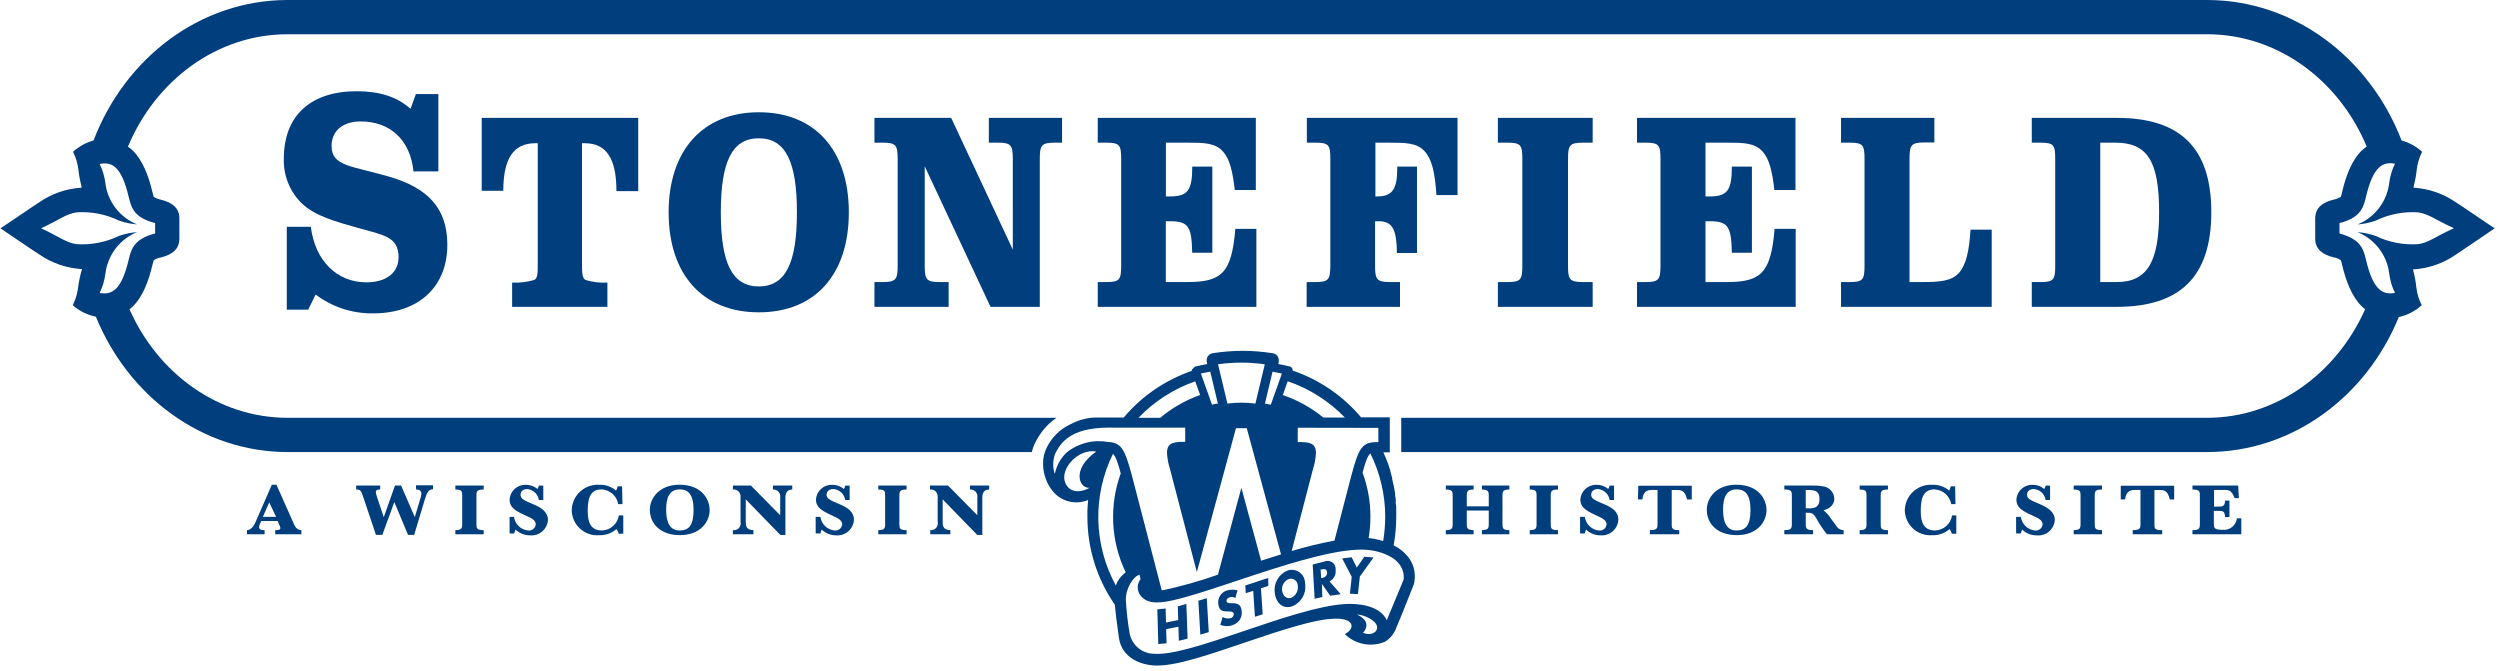 <svg width="365" height="98" viewBox="0 0 365 98" fill="none" xmlns="http://www.w3.org/2000/svg">
<path d="M144.62 44.8H151.81V23.21C151.81 21.21 152.06 20.83 153.98 20.83H155.06V17.21H144.37V20.83H145.7C147.62 20.83 147.87 21.2 147.87 23.21V36.45L138.87 17.21H127.67V20.83H128.89C130.81 20.83 131.06 21.2 131.06 23.21V38.79C131.06 40.79 130.81 41.18 128.89 41.18H127.67V44.8H138.5V41.18H137.17C135.25 41.18 135.01 40.81 135.01 38.79V24.28L144.62 44.8Z" fill="#003E7E"/>
<path d="M192.06 41.18H190.77V44.8H204.4V41.18H202.93C201.01 41.18 200.76 40.81 200.76 38.79V32.3C200.94 32.3 201.12 32.3 201.29 32.3C203.35 32.3 203.91 33.57 203.95 36.94H206.88V24.32H204V24.53C204 27.61 203.3 28.68 201.06 28.68H200.81V20.83H202.67C205.18 20.83 206.89 20.83 208.01 22.1C209.13 23.37 209.51 25.35 209.72 28.48H212.8V17.21H190.8V20.83H192.09C194.02 20.83 194.23 21.2 194.23 23.21V38.79C194.2 40.81 194 41.18 192.06 41.18Z" fill="#003E7E"/>
<path d="M161.56 41.18H160.27V44.8H183.43V33.41H180.36C179.83 39.86 178.36 41.18 173.36 41.18H170.21V32.3H170.81C173.46 32.3 173.99 33 174.06 36.9H177V24.32H174.07C174.07 27.78 173.44 28.68 170.82 28.68H170.22V20.83H173.22C175.74 20.83 177.42 20.83 178.57 22.14C179.57 23.25 179.96 25.06 180.28 27.74H183.35V17.21H160.27V20.83H161.56C163.48 20.83 163.69 21.2 163.69 23.21V38.79C163.69 40.81 163.48 41.18 161.56 41.18Z" fill="#003E7E"/>
<path d="M53.48 41.22C49.23 41.22 46 38.11 45.38 33.11H41.87V45.21H45L46.08 43C48.498 44.83 51.458 45.798 54.49 45.75C61.26 45.75 65.31 41.75 65.31 35.75C65.31 30.43 62.51 27.41 56.67 25.75C51.3 24.19 48.41 24.28 48.41 21.31C48.41 19.2 49.93 17.73 52.66 17.73C56.98 17.73 59.9 20.44 60.37 25.02H64V13.73H60.72L59.94 15.89C57.94 14.1 55.34 13.32 52.07 13.32C45.26 13.32 41.44 16.99 41.44 23.12C41.394 24.345 41.606 25.565 42.062 26.702C42.519 27.839 43.21 28.867 44.09 29.72C46 31.51 48.76 32.29 52.35 33.3C55.94 34.31 58.19 34.53 58.19 37.56C58.19 39.76 56.47 41.22 53.48 41.22Z" fill="#003E7E"/>
<path d="M85 20.91H85.35C88.53 20.91 90 23.13 90 27.91H93.18V17.21H70.33V27.86H73.48C73.48 23.13 74.98 20.91 78.16 20.91H78.51V38.47C78.51 39.9 78.51 40.69 77.95 40.89C76.918 41.187 75.843 41.312 74.77 41.26V44.8H88.68V41.26C87.617 41.316 86.551 41.191 85.53 40.89C85.01 40.69 84.97 39.89 84.97 38.43V20.91H85Z" fill="#003E7E"/>
<path d="M270.09 41.18H268.79V44.8H290.79V33.53H287.7C287.49 36.66 287.07 38.67 285.99 39.86C284.91 41.05 283.16 41.18 280.64 41.18H278.79V23.18C278.79 21.18 279.03 20.8 280.96 20.8H282.42V17.21H268.79V20.83H270.09C272.01 20.83 272.22 21.2 272.22 23.21V38.79C272.22 40.81 272 41.18 270.09 41.18Z" fill="#003E7E"/>
<path d="M220.12 41.18H218.69V44.8H232.53V41.18H231.09C229.17 41.18 228.93 40.81 228.93 38.79V23.21C228.93 21.21 229.17 20.83 231.09 20.83H232.53V17.21H218.69V20.83H220.12C222.05 20.83 222.26 21.2 222.26 23.21V38.79C222.26 40.81 222.05 41.18 220.12 41.18Z" fill="#003E7E"/>
<path d="M240.28 41.18H239V44.8H262.17V33.41H259.09C258.57 39.86 257.09 41.18 252.14 41.18H249V32.3H249.6C252.25 32.3 252.78 33 252.85 36.9H255.78V24.32H252.85C252.85 27.78 252.22 28.68 249.6 28.68H249V20.83H252C254.52 20.83 256.2 20.83 257.35 22.14C258.35 23.25 258.75 25.06 259.06 27.74H262.14V17.21H239V20.83H240.29C242.22 20.83 242.43 21.2 242.43 23.21V38.79C242.42 40.81 242.21 41.18 240.28 41.18Z" fill="#003E7E"/>
<path d="M97.62 31C97.62 40.05 102.55 45.6 110.79 45.6C119.03 45.6 123.93 40.05 123.93 31C123.93 21.95 119 16.39 110.79 16.39C102.58 16.39 97.62 22 97.62 31ZM116.35 31C116.35 38.32 114.74 41.82 110.79 41.82C106.84 41.82 105.24 38.32 105.24 31C105.24 23.68 106.84 20.19 110.79 20.19C114.74 20.19 116.35 23.71 116.35 31V31Z" fill="#003E7E"/>
<path d="M297.94 41.18H296.64V44.8H309.05C318.34 44.8 322.85 40.36 322.85 30.98C322.85 21.6 318.34 17.21 309.05 17.21H296.64V20.83H297.94C299.86 20.83 300.06 21.2 300.06 23.21V38.79C300.06 40.81 299.86 41.18 297.94 41.18ZM306.64 20.83H308.87C313.55 20.83 315.23 23.58 315.23 30.98C315.23 38.1 313.59 41.18 309.05 41.18H306.64V20.83Z" fill="#003E7E"/>
<path d="M42.8 76.26L40.36 70.77H39.69L37.29 76.26C37.16 76.57 36.73 77.4 36.06 77.4V78H38.63V77.4C38.32 77.4 37.82 77.4 37.82 76.94C37.844 76.75 37.906 76.567 38 76.4L38.14 76.07H40.54L40.76 76.6C40.85 76.747 40.912 76.91 40.94 77.08C40.94 77.4 40.52 77.4 40.18 77.4V78H44V77.4C43.32 77.4 43 76.79 42.8 76.26ZM38.38 75.46L39.31 73.35L40.31 75.46H38.38Z" fill="#003E7E"/>
<path d="M60.76 71.47C61.13 71.47 61.53 71.61 61.53 72.08C61.486 72.393 61.413 72.701 61.31 73L60.56 75.5L58.56 70.89H57.67L56.03 75.51L55 72.43C54.934 72.236 54.891 72.034 54.87 71.83C54.87 71.47 55.29 71.47 55.51 71.47V70.89H52V71.47C52.61 71.47 52.73 71.62 53 72.47L54.89 78.09H55.82L57.57 73.3L59.57 78.09H60.47L62 73C62.33 71.92 62.55 71.43 63.22 71.43V70.85H60.72L60.76 71.47Z" fill="#003E7E"/>
<path d="M66.48 71.47C67.48 71.47 67.48 71.76 67.48 72.34V76.54C67.48 77.13 67.38 77.4 66.48 77.4V78H70.62V77.4C69.62 77.4 69.56 77.15 69.56 76.54V72.34C69.56 71.71 69.68 71.47 70.62 71.47V70.89H66.48V71.47Z" fill="#003E7E"/>
<path d="M77.83 73.61C76.38 73 76 72.81 76 72.19C76 71.94 76.19 71.4 77 71.4C77.417 71.441 77.809 71.621 78.112 71.911C78.415 72.201 78.611 72.585 78.67 73H79.32V70.9H78.67C78.642 71.077 78.574 71.244 78.47 71.39C77.999 70.995 77.404 70.779 76.79 70.78C76.195 70.755 75.613 70.962 75.167 71.357C74.721 71.753 74.446 72.306 74.4 72.9C74.4 74.2 75.35 74.64 77.22 75.49C78.04 75.85 78.22 76.23 78.22 76.57C78.192 76.83 78.063 77.069 77.862 77.235C77.66 77.402 77.401 77.482 77.14 77.46C76.615 77.415 76.121 77.192 75.739 76.829C75.357 76.465 75.111 75.982 75.04 75.46H74.4V77.89H75.09C75.124 77.692 75.188 77.499 75.28 77.32C75.846 77.866 76.604 78.167 77.39 78.16C77.707 78.187 78.027 78.151 78.331 78.054C78.634 77.957 78.915 77.801 79.158 77.595C79.401 77.388 79.6 77.136 79.745 76.852C79.889 76.568 79.976 76.258 80 75.94C80 74.74 79.05 74.12 77.83 73.61Z" fill="#003E7E"/>
<path d="M87.89 77.45C86.34 77.45 85.81 76.39 85.81 74.68C85.81 73.26 85.92 71.45 87.81 71.45C88.403 71.474 88.97 71.7 89.416 72.091C89.862 72.483 90.16 73.015 90.26 73.6H90.88L90.82 71H90.19C90.126 71.216 90.046 71.426 89.95 71.63C89.281 71.056 88.421 70.752 87.54 70.78C87.025 70.743 86.507 70.812 86.019 70.982C85.531 71.152 85.083 71.42 84.702 71.769C84.321 72.118 84.015 72.541 83.803 73.013C83.592 73.484 83.478 73.993 83.47 74.51C83.481 75.015 83.594 75.513 83.804 75.973C84.014 76.433 84.315 76.846 84.689 77.185C85.064 77.525 85.503 77.785 85.981 77.949C86.459 78.113 86.966 78.178 87.47 78.14C88.4 78.175 89.309 77.853 90.01 77.24C90.171 77.442 90.284 77.678 90.34 77.93H91V75.25H90.35C90.262 75.846 89.967 76.393 89.518 76.795C89.068 77.197 88.492 77.428 87.89 77.45Z" fill="#003E7E"/>
<path d="M99.21 70.77C96.21 70.77 94.88 72.77 94.88 74.42C94.88 76.53 96.51 78.13 99.26 78.13C102.26 78.13 103.61 76.18 103.61 74.47C103.61 72.91 102.46 70.77 99.21 70.77ZM99.21 77.45C97.43 77.45 97.26 75.55 97.26 74.36C97.26 72.75 97.68 71.45 99.26 71.45C100.46 71.45 101.26 72.17 101.26 74.45C101.26 76.73 100.57 77.45 99.21 77.45V77.45Z" fill="#003E7E"/>
<path d="M112.83 71.47C112.983 71.455 113.138 71.476 113.282 71.531C113.426 71.586 113.556 71.674 113.66 71.787C113.765 71.9 113.842 72.036 113.885 72.184C113.928 72.332 113.937 72.488 113.91 72.64V75.23L109.63 70.89H107V71.47C107.148 71.451 107.298 71.466 107.44 71.514C107.581 71.561 107.711 71.639 107.818 71.743C107.925 71.846 108.008 71.972 108.06 72.112C108.113 72.252 108.133 72.401 108.12 72.55V76.17C108.16 76.33 108.159 76.497 108.119 76.656C108.079 76.816 108 76.963 107.889 77.085C107.778 77.206 107.639 77.299 107.484 77.354C107.329 77.409 107.163 77.425 107 77.4V78H110V77.4C108.88 77.4 108.88 76.64 108.88 76.17V72.91L113.93 78.1H114.67V72.65C114.67 72.03 114.88 71.47 115.67 71.47V70.89H112.87L112.83 71.47Z" fill="#003E7E"/>
<path d="M122.57 73.61C121.11 72.99 120.68 72.81 120.68 72.19C120.68 71.94 120.87 71.4 121.68 71.4C122.106 71.43 122.51 71.605 122.823 71.896C123.136 72.187 123.339 72.577 123.4 73H124.05V70.9H123.4C123.372 71.077 123.304 71.244 123.2 71.39C122.73 70.994 122.135 70.778 121.52 70.78C120.925 70.755 120.343 70.962 119.897 71.357C119.451 71.753 119.176 72.306 119.13 72.9C119.13 74.2 120.13 74.64 121.96 75.49C122.77 75.85 122.96 76.23 122.96 76.57C122.932 76.83 122.803 77.069 122.602 77.235C122.4 77.402 122.141 77.482 121.88 77.46C121.355 77.415 120.861 77.192 120.479 76.829C120.097 76.465 119.851 75.982 119.78 75.46H119.09V77.89H119.78C119.823 77.694 119.887 77.503 119.97 77.32C120.536 77.866 121.294 78.167 122.08 78.16C122.713 78.21 123.34 78.008 123.825 77.598C124.31 77.188 124.614 76.603 124.67 75.97C124.71 74.74 123.78 74.12 122.57 73.61Z" fill="#003E7E"/>
<path d="M128.23 71.47C129.23 71.47 129.23 71.76 129.23 72.34V76.54C129.23 77.13 129.13 77.4 128.23 77.4V78H132.36V77.4C131.36 77.4 131.31 77.15 131.31 76.54V72.34C131.31 71.71 131.42 71.47 132.36 71.47V70.89H128.23V71.47Z" fill="#003E7E"/>
<path d="M141.61 71.47C141.763 71.455 141.918 71.476 142.062 71.531C142.206 71.586 142.335 71.674 142.44 71.787C142.545 71.9 142.622 72.036 142.665 72.184C142.708 72.332 142.717 72.488 142.69 72.64V75.23L138.41 70.89H135.78V71.47C135.928 71.451 136.078 71.466 136.22 71.514C136.361 71.561 136.491 71.639 136.598 71.743C136.705 71.846 136.788 71.972 136.84 72.112C136.893 72.252 136.913 72.401 136.9 72.55V76.17C136.938 76.326 136.938 76.489 136.899 76.645C136.861 76.801 136.785 76.945 136.68 77.066C136.574 77.186 136.44 77.28 136.291 77.338C136.141 77.396 135.98 77.417 135.82 77.4V78H138.75V77.4C137.63 77.4 137.63 76.64 137.63 76.17V72.91L142.68 78.1H143.42V72.65C143.42 72.03 143.62 71.47 144.42 71.47V70.89H141.62L141.61 71.47Z" fill="#003E7E"/>
<path d="M216.36 71.47C217.31 71.47 217.36 71.83 217.36 72.34V73.92H214.15V72.34C214.15 71.78 214.22 71.47 215.15 71.47V70.89H211.09V71.47C212.04 71.47 212.09 71.77 212.09 72.34V76.54C212.09 77.12 211.99 77.4 211.09 77.4V78H215.15V77.4C214.21 77.4 214.15 77.07 214.15 76.54V74.54H217.36V76.54C217.36 77.07 217.3 77.4 216.36 77.4V78H220.36V77.4C219.42 77.4 219.36 77.11 219.36 76.54V72.34C219.36 71.74 219.45 71.47 220.36 71.47V70.89H216.36V71.47Z" fill="#003E7E"/>
<path d="M223.34 71.47C224.29 71.47 224.34 71.76 224.34 72.34V76.54C224.34 77.13 224.25 77.4 223.34 77.4V78H227.47V77.4C226.47 77.4 226.41 77.15 226.41 76.54V72.34C226.41 71.71 226.53 71.47 227.47 71.47V70.89H223.34V71.47Z" fill="#003E7E"/>
<path d="M234.19 73.61C232.74 72.99 232.31 72.81 232.31 72.19C232.31 71.94 232.5 71.4 233.31 71.4C233.731 71.436 234.127 71.615 234.434 71.905C234.741 72.196 234.94 72.582 235 73H235.65V70.9H235C234.972 71.077 234.904 71.244 234.8 71.39C234.33 70.994 233.735 70.778 233.12 70.78C232.525 70.755 231.943 70.962 231.497 71.357C231.051 71.753 230.776 72.306 230.73 72.9C230.73 74.2 231.73 74.64 233.56 75.49C234.36 75.85 234.56 76.23 234.56 76.57C234.532 76.83 234.403 77.069 234.202 77.235C234 77.402 233.741 77.482 233.48 77.46C232.955 77.415 232.461 77.192 232.079 76.829C231.697 76.465 231.451 75.982 231.38 75.46H230.69V77.89H231.38C231.414 77.692 231.478 77.499 231.57 77.32C232.136 77.866 232.894 78.167 233.68 78.16C234.313 78.21 234.94 78.008 235.425 77.598C235.91 77.188 236.214 76.603 236.27 75.97C236.34 74.74 235.41 74.12 234.19 73.61Z" fill="#003E7E"/>
<path d="M239.14 72.91H239.79C239.92 71.53 240.73 71.53 241.34 71.53H242V76.53C242 76.98 242 77.39 241.07 77.39H240.88V78H245.17V77.4H245C244.06 77.4 244.07 76.97 244.07 76.54V71.54H244.72C245.41 71.54 246 71.54 246.31 72.92H247V70.92H239.19L239.14 72.91Z" fill="#003E7E"/>
<path d="M253.5 70.77C250.5 70.77 249.19 72.77 249.19 74.42C249.19 76.53 250.81 78.13 253.57 78.13C256.57 78.13 257.91 76.18 257.91 74.47C257.91 72.91 256.76 70.77 253.5 70.77ZM253.5 77.45C251.73 77.45 251.57 75.55 251.57 74.36C251.57 72.75 251.99 71.45 253.57 71.45C254.77 71.45 255.57 72.17 255.57 74.45C255.57 76.73 254.87 77.45 253.5 77.45V77.45Z" fill="#003E7E"/>
<path d="M268.08 76.75L267.29 75.68C267.013 75.23 266.657 74.834 266.24 74.51C267.78 74.07 267.81 73.07 267.81 72.8C267.793 72.348 267.614 71.917 267.306 71.587C266.997 71.256 266.58 71.048 266.13 71C265.655 70.913 265.173 70.876 264.69 70.89H260.51V71.47C261.51 71.47 261.61 71.69 261.61 72.34V76.54C261.61 77.21 261.46 77.4 260.51 77.4V78H264.71V77.4C263.76 77.4 263.64 77.17 263.64 76.54V74.86C264.59 74.86 264.71 74.86 265.29 75.86C265.708 76.613 266.19 77.329 266.73 78H269.17V77.4C268.947 77.4 268.727 77.34 268.536 77.225C268.344 77.111 268.186 76.947 268.08 76.75V76.75ZM263.64 74.21V71.53C264.78 71.53 265.64 71.53 265.64 72.85C265.68 74.34 264.48 74.24 263.64 74.21Z" fill="#003E7E"/>
<path d="M271.51 71.47C272.46 71.47 272.51 71.76 272.51 72.34V76.54C272.51 77.13 272.41 77.4 271.51 77.4V78H275.64V77.4C274.64 77.4 274.58 77.15 274.58 76.54V72.34C274.58 71.71 274.7 71.47 275.64 71.47V70.89H271.51V71.47Z" fill="#003E7E"/>
<path d="M282.52 77.45C280.97 77.45 280.43 76.39 280.43 74.68C280.43 73.26 280.55 71.45 282.43 71.45C283.022 71.475 283.588 71.702 284.034 72.093C284.479 72.484 284.778 73.016 284.88 73.6H285.5L285.45 71H284.81C284.753 71.217 284.676 71.427 284.58 71.63C283.911 71.056 283.051 70.752 282.17 70.78C281.655 70.743 281.137 70.812 280.649 70.982C280.161 71.152 279.713 71.42 279.332 71.769C278.951 72.118 278.645 72.541 278.434 73.013C278.222 73.484 278.108 73.993 278.1 74.51C278.111 75.015 278.224 75.513 278.434 75.973C278.644 76.433 278.945 76.846 279.319 77.185C279.694 77.525 280.133 77.785 280.611 77.949C281.089 78.113 281.596 78.178 282.1 78.14C283.031 78.178 283.941 77.856 284.64 77.24C284.793 77.447 284.905 77.681 284.97 77.93H285.62V75.25H285C284.911 75.85 284.614 76.399 284.16 76.801C283.707 77.203 283.126 77.433 282.52 77.45Z" fill="#003E7E"/>
<path d="M297.83 73.61C296.36 72.99 295.94 72.81 295.94 72.19C295.94 71.94 296.13 71.4 296.94 71.4C297.367 71.428 297.771 71.603 298.085 71.894C298.398 72.186 298.601 72.576 298.66 73H299.31V70.9H298.66C298.632 71.077 298.564 71.244 298.46 71.39C297.99 70.994 297.395 70.778 296.78 70.78C296.185 70.755 295.603 70.962 295.157 71.357C294.711 71.753 294.436 72.306 294.39 72.9C294.39 74.2 295.34 74.64 297.22 75.49C298.03 75.85 298.22 76.23 298.22 76.57C298.192 76.83 298.064 77.069 297.862 77.235C297.66 77.402 297.401 77.482 297.14 77.46C296.615 77.413 296.122 77.19 295.741 76.826C295.36 76.463 295.112 75.982 295.04 75.46H294.35V77.89H295.04C295.083 77.694 295.147 77.503 295.23 77.32C295.796 77.866 296.554 78.167 297.34 78.16C297.661 78.194 297.986 78.164 298.296 78.07C298.605 77.976 298.892 77.821 299.141 77.614C299.389 77.407 299.593 77.152 299.74 76.864C299.888 76.577 299.976 76.262 300 75.94C300 74.74 299 74.12 297.83 73.61Z" fill="#003E7E"/>
<path d="M302.76 71.47C303.71 71.47 303.76 71.76 303.76 72.34V76.54C303.76 77.13 303.66 77.4 302.76 77.4V78H306.89V77.4C305.89 77.4 305.83 77.15 305.83 76.54V72.34C305.83 71.71 305.95 71.47 306.89 71.47V70.89H302.76V71.47Z" fill="#003E7E"/>
<path d="M309.63 72.91H310.27C310.4 71.53 311.27 71.53 311.83 71.53H312.51V76.53C312.51 76.98 312.51 77.39 311.57 77.39H311.38V78H315.68V77.4H315.48C314.48 77.4 314.55 76.97 314.55 76.54V71.54H315.2C315.89 71.54 316.48 71.54 316.79 72.92H317.43V70.92H309.63V72.91Z" fill="#003E7E"/>
<path d="M324.46 77.35C323.22 77.35 323.22 77.05 323.22 76.35V74.59H324C324.52 74.59 324.85 74.65 324.85 75.49H325.5V73.09H324.85C324.85 73.92 324.48 73.96 323.97 73.96H323.25V71.53H324.71C325.37 71.53 325.81 71.53 326.25 72.73H326.88L326.77 70.89H320.1V71.47C321.1 71.47 321.18 71.7 321.18 72.34V76.54C321.18 77.2 321.04 77.4 320.1 77.4V78H327.23V75.68H326.59C326.56 75.93 326.482 76.171 326.358 76.39C326.235 76.609 326.07 76.802 325.872 76.957C325.674 77.113 325.447 77.227 325.205 77.294C324.963 77.362 324.71 77.381 324.46 77.35Z" fill="#003E7E"/>
<path d="M198.09 82.87L197.34 81.36L195.96 81.53L197.35 84.22L197.09 86.68L198.26 86.73L198.54 84.17L200.54 81.39L199.19 81.29L198.09 82.87Z" fill="#003E7E"/>
<path d="M185.16 84.38L181.81 85.48L181.88 86.6L182.97 86.26L183.22 90.05L184.35 89.68L184.1 85.89L185.18 85.53L185.16 84.38Z" fill="#003E7E"/>
<path d="M188 83.29C187.37 83.544 186.843 84 186.5 84.587C186.158 85.173 186.021 85.857 186.11 86.53C186.3 88.12 187.36 88.95 188.64 88.53C189.304 88.266 189.856 87.78 190.2 87.154C190.545 86.528 190.662 85.802 190.53 85.1C190.526 84.797 190.451 84.499 190.311 84.231C190.171 83.963 189.969 83.731 189.723 83.555C189.477 83.379 189.192 83.263 188.893 83.217C188.594 83.171 188.288 83.196 188 83.29V83.29ZM188.49 87.29C187.87 87.49 187.29 87.04 187.18 86.19C187.144 85.842 187.222 85.492 187.402 85.193C187.583 84.893 187.856 84.661 188.18 84.53C188.327 84.485 188.483 84.475 188.635 84.501C188.786 84.526 188.93 84.586 189.055 84.676C189.18 84.766 189.282 84.883 189.354 85.019C189.426 85.155 189.466 85.306 189.47 85.46C189.536 85.83 189.476 86.211 189.301 86.542C189.125 86.874 188.843 87.137 188.5 87.29H188.49Z" fill="#003E7E"/>
<path d="M171.96 88.53L172.02 90.53L170.24 90.89L170.18 88.84L168.97 88.97L169.11 94.03L170.32 93.92L170.26 91.85L172.05 91.5L172.11 93.56L173.39 93.23L173.21 88.17L171.96 88.53Z" fill="#003E7E"/>
<path d="M203.47 79.62C203.724 78.251 203.851 76.862 203.85 75.47V75.08C203.85 74.82 203.85 74.55 203.85 74.29C203.85 74.03 203.85 73.77 203.79 73.51C203.73 73.25 203.79 73.25 203.79 73.13C203.79 72.84 203.72 72.55 203.68 72.27V71.99C203.63 71.69 203.57 71.39 203.52 71.1C203.52 71.02 203.52 70.95 203.47 70.87C203.41 70.56 203.33 70.26 203.26 69.96C203.26 69.9 203.26 69.84 203.26 69.78C203.18 69.47 203.09 69.15 203 68.84C203 68.84 203 68.77 203 68.73C202.9 68.4 202.79 68.07 202.67 67.73C202.45 67.15 202.23 66.59 201.97 66.04H202.91V60.93H198.72C196.067 57.789 192.611 55.428 188.72 54.1C188.725 54.06 188.725 54.02 188.72 53.98C188.714 53.914 188.697 53.85 188.67 53.79C188.629 53.719 188.574 53.657 188.509 53.607C188.444 53.557 188.369 53.521 188.29 53.5C187.74 53.37 187.19 53.25 186.63 53.15L186.7 52.84C186.705 52.763 186.705 52.687 186.7 52.61C186.704 52.398 186.645 52.189 186.53 52.01C186.451 51.894 186.349 51.796 186.231 51.722C186.112 51.648 185.979 51.599 185.84 51.58C184.385 51.343 182.914 51.223 181.44 51.22C179.963 51.224 178.489 51.342 177.03 51.57C176.893 51.595 176.763 51.646 176.646 51.722C176.529 51.797 176.429 51.895 176.35 52.01C176.226 52.184 176.166 52.396 176.18 52.61C176.175 52.687 176.175 52.763 176.18 52.84L176.26 53.15C175.7 53.25 175.14 53.37 174.59 53.5C174.511 53.521 174.436 53.557 174.371 53.607C174.306 53.657 174.251 53.719 174.21 53.79C174.124 53.842 174.052 53.914 174 54C173.995 54.05 173.995 54.1 174 54.15C170.132 55.48 166.697 57.833 164.06 60.96H163C162.2 60.96 161.47 60.96 160.79 60.96H159.79C158.55 61.026 157.341 61.368 156.25 61.96C154.737 62.674 153.518 63.889 152.8 65.4C152.432 66.148 152.256 66.977 152.29 67.81C152.309 69.276 152.835 70.689 153.78 71.81C154.396 72.517 155.219 73.013 156.133 73.227C157.046 73.44 158.004 73.361 158.87 73C158.82 73.53 158.78 74.07 158.76 74.61C158.76 74.89 158.76 75.17 158.76 75.46C158.757 80.041 160.152 84.514 162.76 88.28C162.87 89.53 163.1 91.28 163.37 93.16C163.76 95.8 166.12 97.01 168.51 97.16C171.59 97.34 176.68 95.52 182.22 93.65C187.43 91.87 192.04 90.45 194.28 90.37C197.6 90.02 198.09 91.67 196.34 92.58C197.101 93.321 198.064 93.821 199.108 94.019C200.152 94.216 201.231 94.102 202.21 93.69C202.963 93.226 203.537 92.521 203.84 91.69C204.27 90.75 206.31 85.59 206.41 85.33C206.459 85.195 206.489 85.053 206.5 84.91C206.613 84.258 206.582 83.588 206.41 82.949C206.237 82.31 205.926 81.716 205.5 81.21C204.947 80.539 204.254 79.997 203.47 79.62ZM202.24 75.47C202.237 76.65 202.137 77.827 201.94 78.99C201.249 78.776 200.539 78.632 199.82 78.56C199.993 77.539 200.08 76.505 200.08 75.47C200.088 73.262 199.699 71.07 198.93 69C199.41 67.26 199.69 66.52 200.08 66.21C201.507 69.088 202.246 72.258 202.24 75.47ZM201.24 62.47V64.54C198.98 64.54 198.44 65.09 197.3 69.42L194.83 78.93C192.721 79.324 190.635 79.832 188.58 80.45L191.68 68.55C191.939 67.761 192.09 66.94 192.13 66.11C192.13 64.54 190.91 64.54 189.47 64.54V62.45L201.24 62.47ZM188 55.66C191.166 56.737 194.028 58.554 196.35 60.96H193.2C191.443 59.52 189.441 58.409 187.29 57.68L188 55.66ZM185.79 54.27C186.25 54.35 186.71 54.43 187.16 54.53L185.54 59.08L184.68 58.93L185.79 54.27ZM181.25 52.94C182.391 52.946 183.53 53.029 184.66 53.19C184.41 54.26 183.5 58.05 183.29 58.92C181.932 58.747 180.558 58.747 179.2 58.92L177.83 53.18C178.97 53.026 180.119 52.946 181.27 52.94H181.25ZM176.7 54.26L177.81 58.93C177.52 58.93 177.24 59.02 176.95 59.08L175.33 54.53C175.8 54.43 176.26 54.34 176.72 54.26H176.7ZM174.5 55.67L175.22 57.67C173.094 58.425 171.12 59.553 169.39 61H166.22C168.524 58.59 171.369 56.762 174.52 55.67H174.5ZM159.09 71.22C157.18 72.22 155.97 71.6 155.51 70.44C154.73 68.44 157.44 65.44 160.05 65.93C156.37 68.53 157.56 71.36 159.09 71.22ZM155.69 66.1C154.828 66.94 154.24 68.02 154 69.2C153.657 68.184 153.7 67.077 154.12 66.09C155.12 64.2 156.82 62.24 162.89 62.44H173.04V64.51C171.61 64.51 170.38 64.51 170.38 66.08C170.419 66.91 170.571 67.731 170.83 68.52L174.74 83.52L180.45 62.52H182.03L187.03 80.94L184.12 81.86L181.24 71.22L177.82 83.9C175.186 84.835 172.493 85.597 169.76 86.18H169.61L165.25 69.4C164.18 65.4 163.64 64.62 161.74 64.53C160.678 64.337 159.587 64.377 158.542 64.648C157.497 64.919 156.524 65.415 155.69 66.1ZM163.22 84.8C163.088 85.018 162.987 85.254 162.92 85.5C161.31 82.565 160.43 79.285 160.355 75.938C160.28 72.59 161.012 69.274 162.49 66.27C162.87 66.6 163.15 67.36 163.63 69.11C162.783 71.445 162.41 73.926 162.533 76.407C162.657 78.889 163.275 81.32 164.35 83.56C163.897 83.897 163.513 84.318 163.22 84.8V84.8ZM199 92.4C199.44 91.91 200.19 90.68 198.11 89.72C198.98 89.72 200.91 90.48 201.05 91.5C201.16 92.29 200.18 92.88 199 92.4ZM204.92 84.65L202.47 90.55C201.47 88.38 198.28 88.07 196.35 88.19C188.64 88.67 173.84 95.87 168.52 95.45C167.664 95.45 166.835 95.15 166.177 94.602C165.519 94.053 165.074 93.292 164.92 92.45C164.646 90.828 164.462 89.192 164.37 87.55C164.37 85.81 165.51 84.12 166.37 83.91L166.52 84.55C165.46 85.99 166.52 88.04 168.95 87.95C173.72 88.05 191.88 79.71 199.54 80.27C201.45 80.41 205.25 81.45 204.93 84.65H204.92Z" fill="#003E7E"/>
<path d="M174.96 87.71L175.25 92.66L176.48 92.29L176.19 87.33L174.96 87.71Z" fill="#003E7E"/>
<path d="M195 83.22C195.028 83.009 194.999 82.794 194.915 82.599C194.831 82.403 194.696 82.234 194.524 82.109C194.351 81.984 194.149 81.908 193.937 81.889C193.725 81.87 193.512 81.908 193.32 82L191.65 82.42L191.94 87.42L193.06 87.16L193 85.25L194.2 86.97L195.75 86.76L194.11 84.88C194.414 84.732 194.663 84.492 194.823 84.194C194.983 83.896 195.045 83.555 195 83.22V83.22ZM193 84.39H192.89L192.81 83.14H192.92C193.29 83.06 193.72 83.03 193.75 83.58C193.78 84.13 193.38 84.31 193 84.39Z" fill="#003E7E"/>
<path d="M180 88.07H179.68C179.46 88.07 179.13 88.07 179.08 87.76C179.03 87.45 179.31 87.28 179.52 87.21C179.801 87.131 180.102 87.163 180.36 87.3L180.68 86.19C180.192 86.06 179.678 86.06 179.19 86.19C178.751 86.31 178.373 86.59 178.131 86.975C177.888 87.36 177.799 87.822 177.88 88.27C178.02 89.21 178.55 89.27 179.33 89.27C179.59 89.27 180.08 89.27 180.13 89.61C180.143 89.76 180.1 89.909 180.009 90.029C179.919 90.149 179.787 90.231 179.64 90.26C179.449 90.308 179.249 90.316 179.055 90.283C178.861 90.25 178.675 90.178 178.51 90.07L178.16 91.23C178.698 91.447 179.294 91.475 179.85 91.31C180.31 91.169 180.712 90.885 181 90.5C181.137 90.289 181.23 90.053 181.275 89.806C181.32 89.559 181.314 89.305 181.26 89.06C181.17 88.28 180.63 88.08 180 88.07Z" fill="#003E7E"/>
<path d="M364.22 33.34C362.96 32.51 359.45 30.09 358.55 29.53C356.73 28.277 354.605 27.541 352.4 27.4V27.18C352.613 26.373 352.763 25.55 352.85 24.72C352.961 23.828 353.225 22.962 353.63 22.16C352.773 21.382 351.745 20.817 350.63 20.51C346 8.49 335 0 322.22 0H42C29.22 0 18.24 8.49 13.66 20.51C12.545 20.819 11.518 21.384 10.66 22.16C11.065 22.962 11.329 23.828 11.44 24.72C11.53 25.56 11.684 26.393 11.9 27.21V27.4C9.691 27.534 7.56 28.271 5.74 29.53C4.84 30.09 1.32 32.53 0.07 33.34C1.32 34.17 4.84 36.59 5.74 37.15C7.58 38.422 9.736 39.163 11.97 39.29C11.704 40.176 11.513 41.082 11.4 42C11.29 42.892 11.026 43.758 10.62 44.56C11.58 45.407 12.745 45.986 14 46.24C18.73 57.84 29.5 66 42 66H150.65C150.708 65.746 150.782 65.495 150.87 65.25C150.959 65.01 151.062 64.777 151.18 64.55C151.25 64.41 151.32 64.27 151.41 64.12C151.451 64.04 151.497 63.963 151.55 63.89C151.587 63.813 151.631 63.74 151.68 63.67L151.9 63.35C151.924 63.303 151.954 63.259 151.99 63.22L152.28 62.82C152.841 62.118 153.505 61.504 154.25 61H42C31.85 61 23.05 54.52 18.91 45.16C19.057 45.04 19.207 44.91 19.36 44.77C20.85 43.35 21.73 40.94 22.23 38.77C22.34 38.32 22.42 38.05 22.44 38C22.765 37.783 23.134 37.639 23.52 37.58C25.09 37.18 26.19 36.44 26.19 34.82V31.92C26.19 30.3 25.09 29.56 23.52 29.16C23.137 29.088 22.771 28.946 22.44 28.74C22.44 28.69 22.34 28.41 22.23 27.96C21.73 25.81 20.85 23.4 19.36 21.96C19.148 21.759 18.921 21.576 18.68 21.41C22.73 11.73 31.66 5 42 5H322.22C332.57 5 341.5 11.73 345.54 21.39C345.3 21.564 345.07 21.751 344.85 21.95C343.35 23.37 342.48 25.78 341.97 27.95C341.921 28.215 341.85 28.476 341.76 28.73C341.434 28.938 341.07 29.08 340.69 29.15C339.12 29.55 338.02 30.29 338.02 31.91V34.81C338.02 36.43 339.12 37.17 340.69 37.57C341.074 37.627 341.44 37.771 341.76 37.99C341.851 38.24 341.921 38.498 341.97 38.76V38.76C342.48 40.91 343.35 43.32 344.85 44.76C344.994 44.901 345.147 45.031 345.31 45.15C341.16 54.48 332.37 61 322.22 61H204.58V66H322.22C334.73 66 345.5 57.88 350.22 46.29C351.469 46.016 352.624 45.42 353.57 44.56C353.164 43.758 352.9 42.892 352.79 42C352.697 41.101 352.53 40.211 352.29 39.34C354.523 39.211 356.679 38.471 358.52 37.2C359.45 36.59 363 34.17 364.22 33.34ZM18.79 28.75C19.18 30.41 19.64 31.8 22.65 32.57V34.09C19.65 34.86 19.18 36.25 18.79 37.91C17.73 42.39 16.34 43.08 14.55 42.77C15.47 40.86 15.32 39.65 15.65 38.7C15.972 37.625 16.529 36.636 17.281 35.803C18.034 34.971 18.963 34.318 20 33.89C19.099 33.962 18.212 34.15 17.36 34.45C15.447 35.371 13.329 35.784 11.21 35.65C9.7 35.47 8.72 34.59 6 33.33C8.72 32.07 9.7 31.19 11.22 31C13.339 30.866 15.457 31.279 17.37 32.2C18.221 32.505 19.109 32.694 20.01 32.76C18.975 32.341 18.047 31.696 17.292 30.872C16.538 30.049 15.977 29.068 15.65 28C15.32 27.05 15.47 25.84 14.55 23.94C16.34 23.58 17.73 24.27 18.79 28.75ZM353 35.65C350.881 35.784 348.763 35.371 346.85 34.45C345.994 34.15 345.104 33.962 344.2 33.89C345.241 34.315 346.174 34.967 346.931 35.799C347.687 36.632 348.247 37.623 348.57 38.7C348.9 39.65 348.74 40.86 349.67 42.77C347.88 43.08 346.48 42.39 345.43 37.91C345.04 36.25 344.58 34.91 341.57 34.09V32.57C344.57 31.8 345.04 30.41 345.43 28.75C346.48 24.27 347.88 23.58 349.67 23.9C348.74 25.8 348.9 27.01 348.57 27.96C348.248 29.038 347.688 30.029 346.931 30.861C346.175 31.694 345.242 32.346 344.2 32.77C345.104 32.703 345.996 32.515 346.85 32.21C348.762 31.285 350.88 30.869 353 31C354.51 31.18 355.5 32.06 358.27 33.32C355.5 34.59 354.51 35.47 353 35.65Z" fill="#003E7E"/>
</svg>

